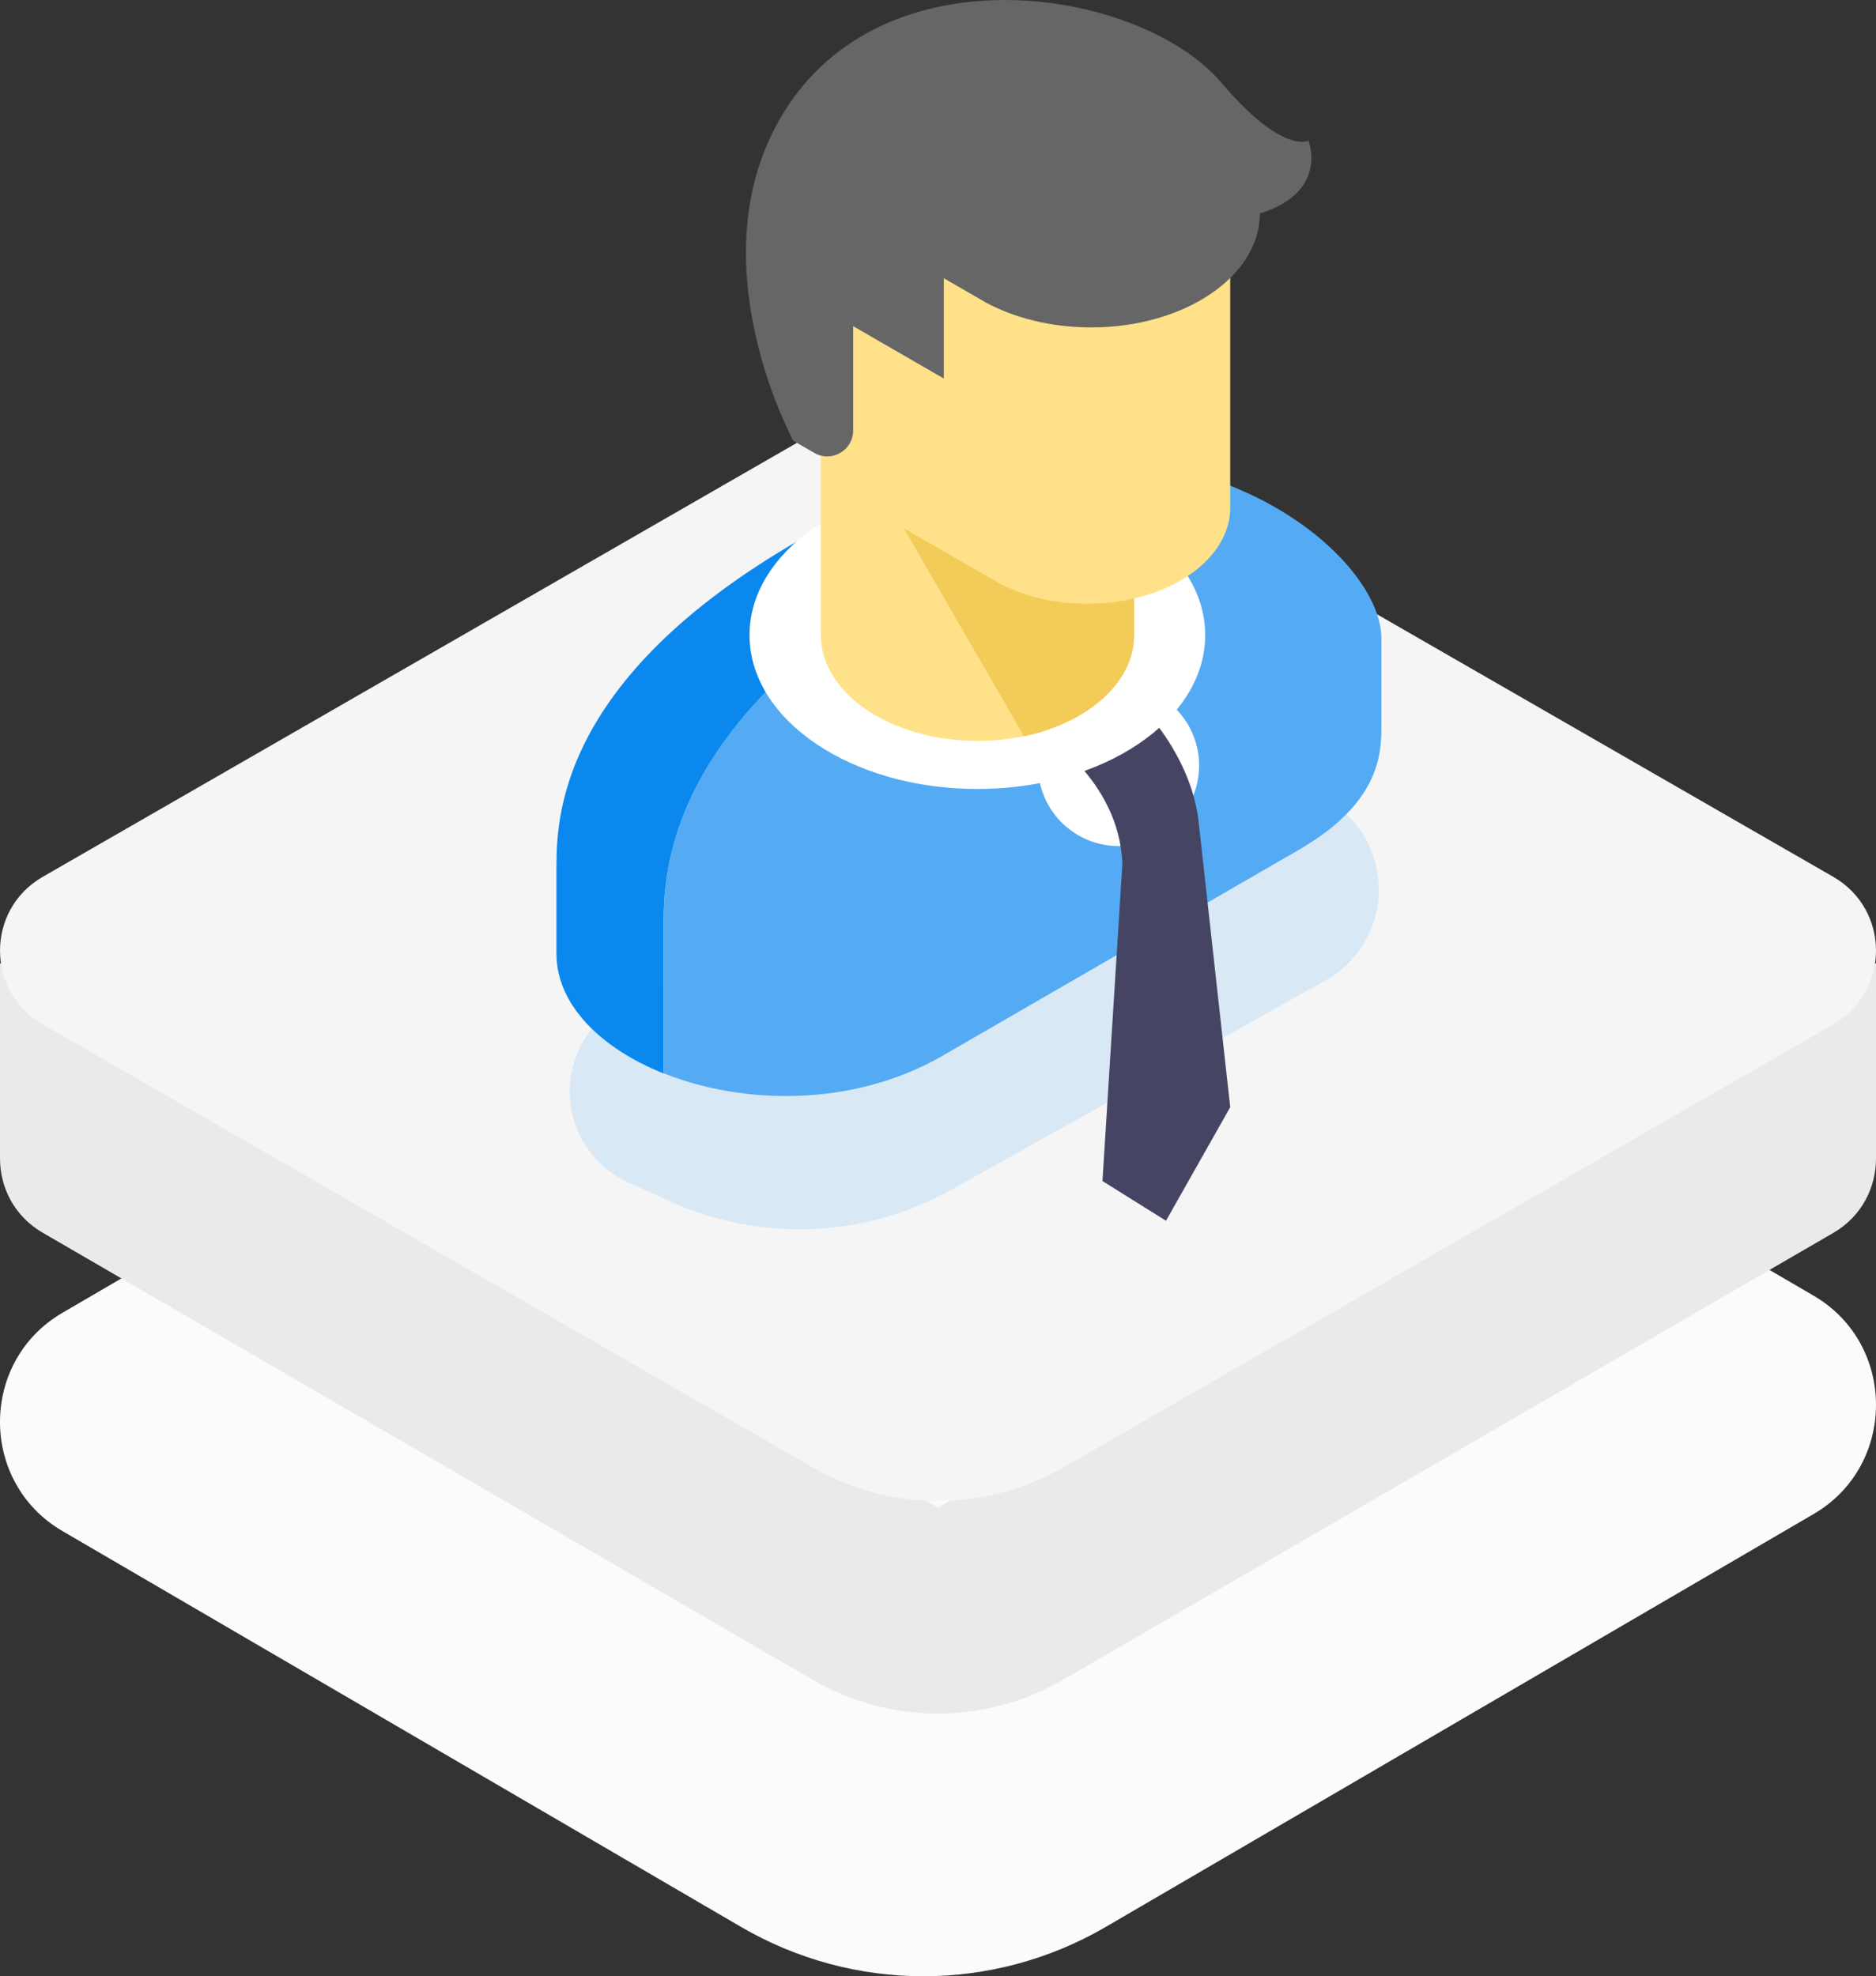 <?xml version="1.0" encoding="UTF-8"?>
<svg width="150px" height="158px" viewBox="0 0 150 158" version="1.1" xmlns="http://www.w3.org/2000/svg" xmlns:xlink="http://www.w3.org/1999/xlink">
    <rect x="0" y="0" width="150" height="158" fill="#333333" stroke="none"/>
    <!-- Generator: Sketch 55.2 (78181) - https://sketchapp.com -->
    <title>ico-people-graph</title>
    <desc>Created with Sketch.</desc>
    <g id="Page-1" stroke="none" stroke-width="1" fill="none" fill-rule="evenodd">
        <g id="elements" transform="translate(-1008, -1186)">
            <g id="ico-people-graph" transform="translate(1008, 1168)">
                <g id="base">
                    <rect id="sizer" fill-opacity="0" fill="#FFFFFF" x="0" y="0" width="150" height="175"></rect>
                    <path d="M4.992,140.406 L59.236,172.047 C68.265,177.318 79.4,177.318 88.429,172.047 L145.019,139.042 C151.66,135.163 151.66,125.473 145.019,121.594 L90.774,89.953 C81.745,84.682 70.61,84.682 61.581,89.953 L4.992,122.958 C-1.664,126.837 -1.664,136.527 4.992,140.406 Z" id="Shape" fill="#FBFBFB" fill-rule="nonzero"></path>
                    <path d="M85.005,152.298 C81.904,154.09 78.456,154.986 75.007,155 L75.007,138.523 L150,95 L150,110.623 C150,112.933 148.86,115.257 146.579,116.573 L85.005,152.298 Z M3.421,116.559 C1.14,115.243 -1.13676429e-14,112.933 -1.13676429e-14,110.623 L-1.13676429e-14,95 L74.993,138.523 L74.993,155 C71.531,155 68.082,154.09 64.981,152.298 L3.421,116.559 Z" id="Combined-Shape" fill="#EAEAEA" fill-rule="nonzero"></path>
                    <path d="M3.42,99.9 L64.989,135.324 C71.176,138.892 78.81,138.892 85.011,135.324 L146.58,99.9 C151.14,97.276 151.14,90.724 146.58,88.1 L85.011,52.676 C78.824,49.108 71.19,49.108 64.989,52.676 L3.42,88.1 C-1.14,90.724 -1.14,97.276 3.42,99.9 Z" id="Shape" fill="#F5F5F5" fill-rule="nonzero"></path>
                </g>
                <path d="M49.809,98.207 L81.919,81.232 C89.627,77.157 98.918,77.479 106.326,82.076 C110.222,84.494 111.419,89.612 109.002,93.507 C108.261,94.701 107.228,95.688 106.002,96.374 L76.111,113.098 C69.184,116.974 60.828,117.33 53.597,114.058 L50.249,112.543 C46.231,110.724 44.448,105.993 46.266,101.975 C46.997,100.361 48.243,99.035 49.809,98.207 Z" id="Rectangle" fill-opacity="0.2" fill="#6BB7F8"></path>
                <g id="Person" transform="translate(44, 18)" fill-rule="nonzero">
                    <g id="Group" transform="translate(0.465, 0)">
                        <g transform="translate(0, 36.463)" id="Shape">
                            <path d="M29.568,9.222 C38.194,4.242 46.168,2.228 53.092,2.071 C44.763,-0.979 32.959,-1.092 19.381,6.754 C0.028,17.934 0.028,29.142 0.028,33.058 L0.028,39.798 C0.028,43.855 3.561,47.346 8.598,49.36 L8.598,37.74 C8.598,33.484 8.598,21.339 29.568,9.222 Z" fill="#0B88EE"></path>
                            <path d="M30.831,47.984 L59.405,31.469 C65.776,27.78 65.989,23.907 65.989,21.665 L65.989,14.557 C65.989,10.712 61.179,5.008 53.092,2.057 C46.154,2.213 38.194,4.228 29.568,9.208 C8.584,21.325 8.598,33.47 8.598,37.726 L8.598,49.346 C14.968,51.886 23.722,52.056 30.831,47.984 Z" fill="#54ABF3"></path>
                        </g>
                        <circle id="Oval" fill="#FFFFFF" transform="translate(44.971, 61.2) rotate(-55.507) translate(-44.971, -61.2) " cx="44.971" cy="61.2" r="6.441"></circle>
                        <path d="M53.9,88.519 L51.361,65.577 C50.538,59.079 44.934,54.652 44.934,54.652 L38.521,58.356 C38.521,58.356 45.076,62.243 45.274,69.096 L43.685,94.422 L48.764,97.6 L53.9,88.519 Z" id="Shape" fill="#454563"></path>
                        <ellipse id="Oval" fill="#FFFFFF" cx="33.682" cy="50.779" rx="18.217" ry="12.301"></ellipse>
                        <path d="M21.154,12.613 L21.169,50.779 C21.169,55.447 26.773,59.235 33.697,59.235 C40.62,59.235 46.225,55.447 46.225,50.779 L46.211,12.613 L21.154,12.613 Z" id="Shape" fill="#FFE18A"></path>
                        <path d="M46.211,50.779 L46.211,38.592 L27.794,42.224 L37.414,58.866 C42.507,57.788 46.211,54.567 46.211,50.779 Z" id="Shape" fill="#F3CB58"></path>
                        <path d="M35.272,46.537 L35.272,46.537 L35.272,46.537 C37.244,47.629 39.755,48.282 42.493,48.268 C48.793,48.268 53.915,44.82 53.901,40.564 L53.901,17.65 L27.78,17.664 L27.78,42.224 L35.272,46.537 Z" id="Shape" fill="#FFE18A"></path>
                        <path d="M56.27,17.068 C56.27,22.091 50.24,26.177 42.791,26.177 C39.556,26.177 36.591,25.411 34.264,24.134 L34.264,24.134 L34.25,24.12 L31.001,22.247 L31.001,22.247 L31.001,30.263 L23.751,26.078 L23.751,34.42 C23.751,36.009 22.02,37.017 20.644,36.208 L18.969,35.243 C18.969,35.243 10.457,19.693 18.955,7.86 C27.468,-3.958 46.665,-0.766 53.063,6.456 C58.072,12.429 60.157,11.237 60.157,11.237 C60.157,11.237 61.817,15.351 56.27,17.068 Z" id="Shape" fill="#666666"></path>
                    </g>
                </g>
            </g>
        </g>
    </g>
</svg>
